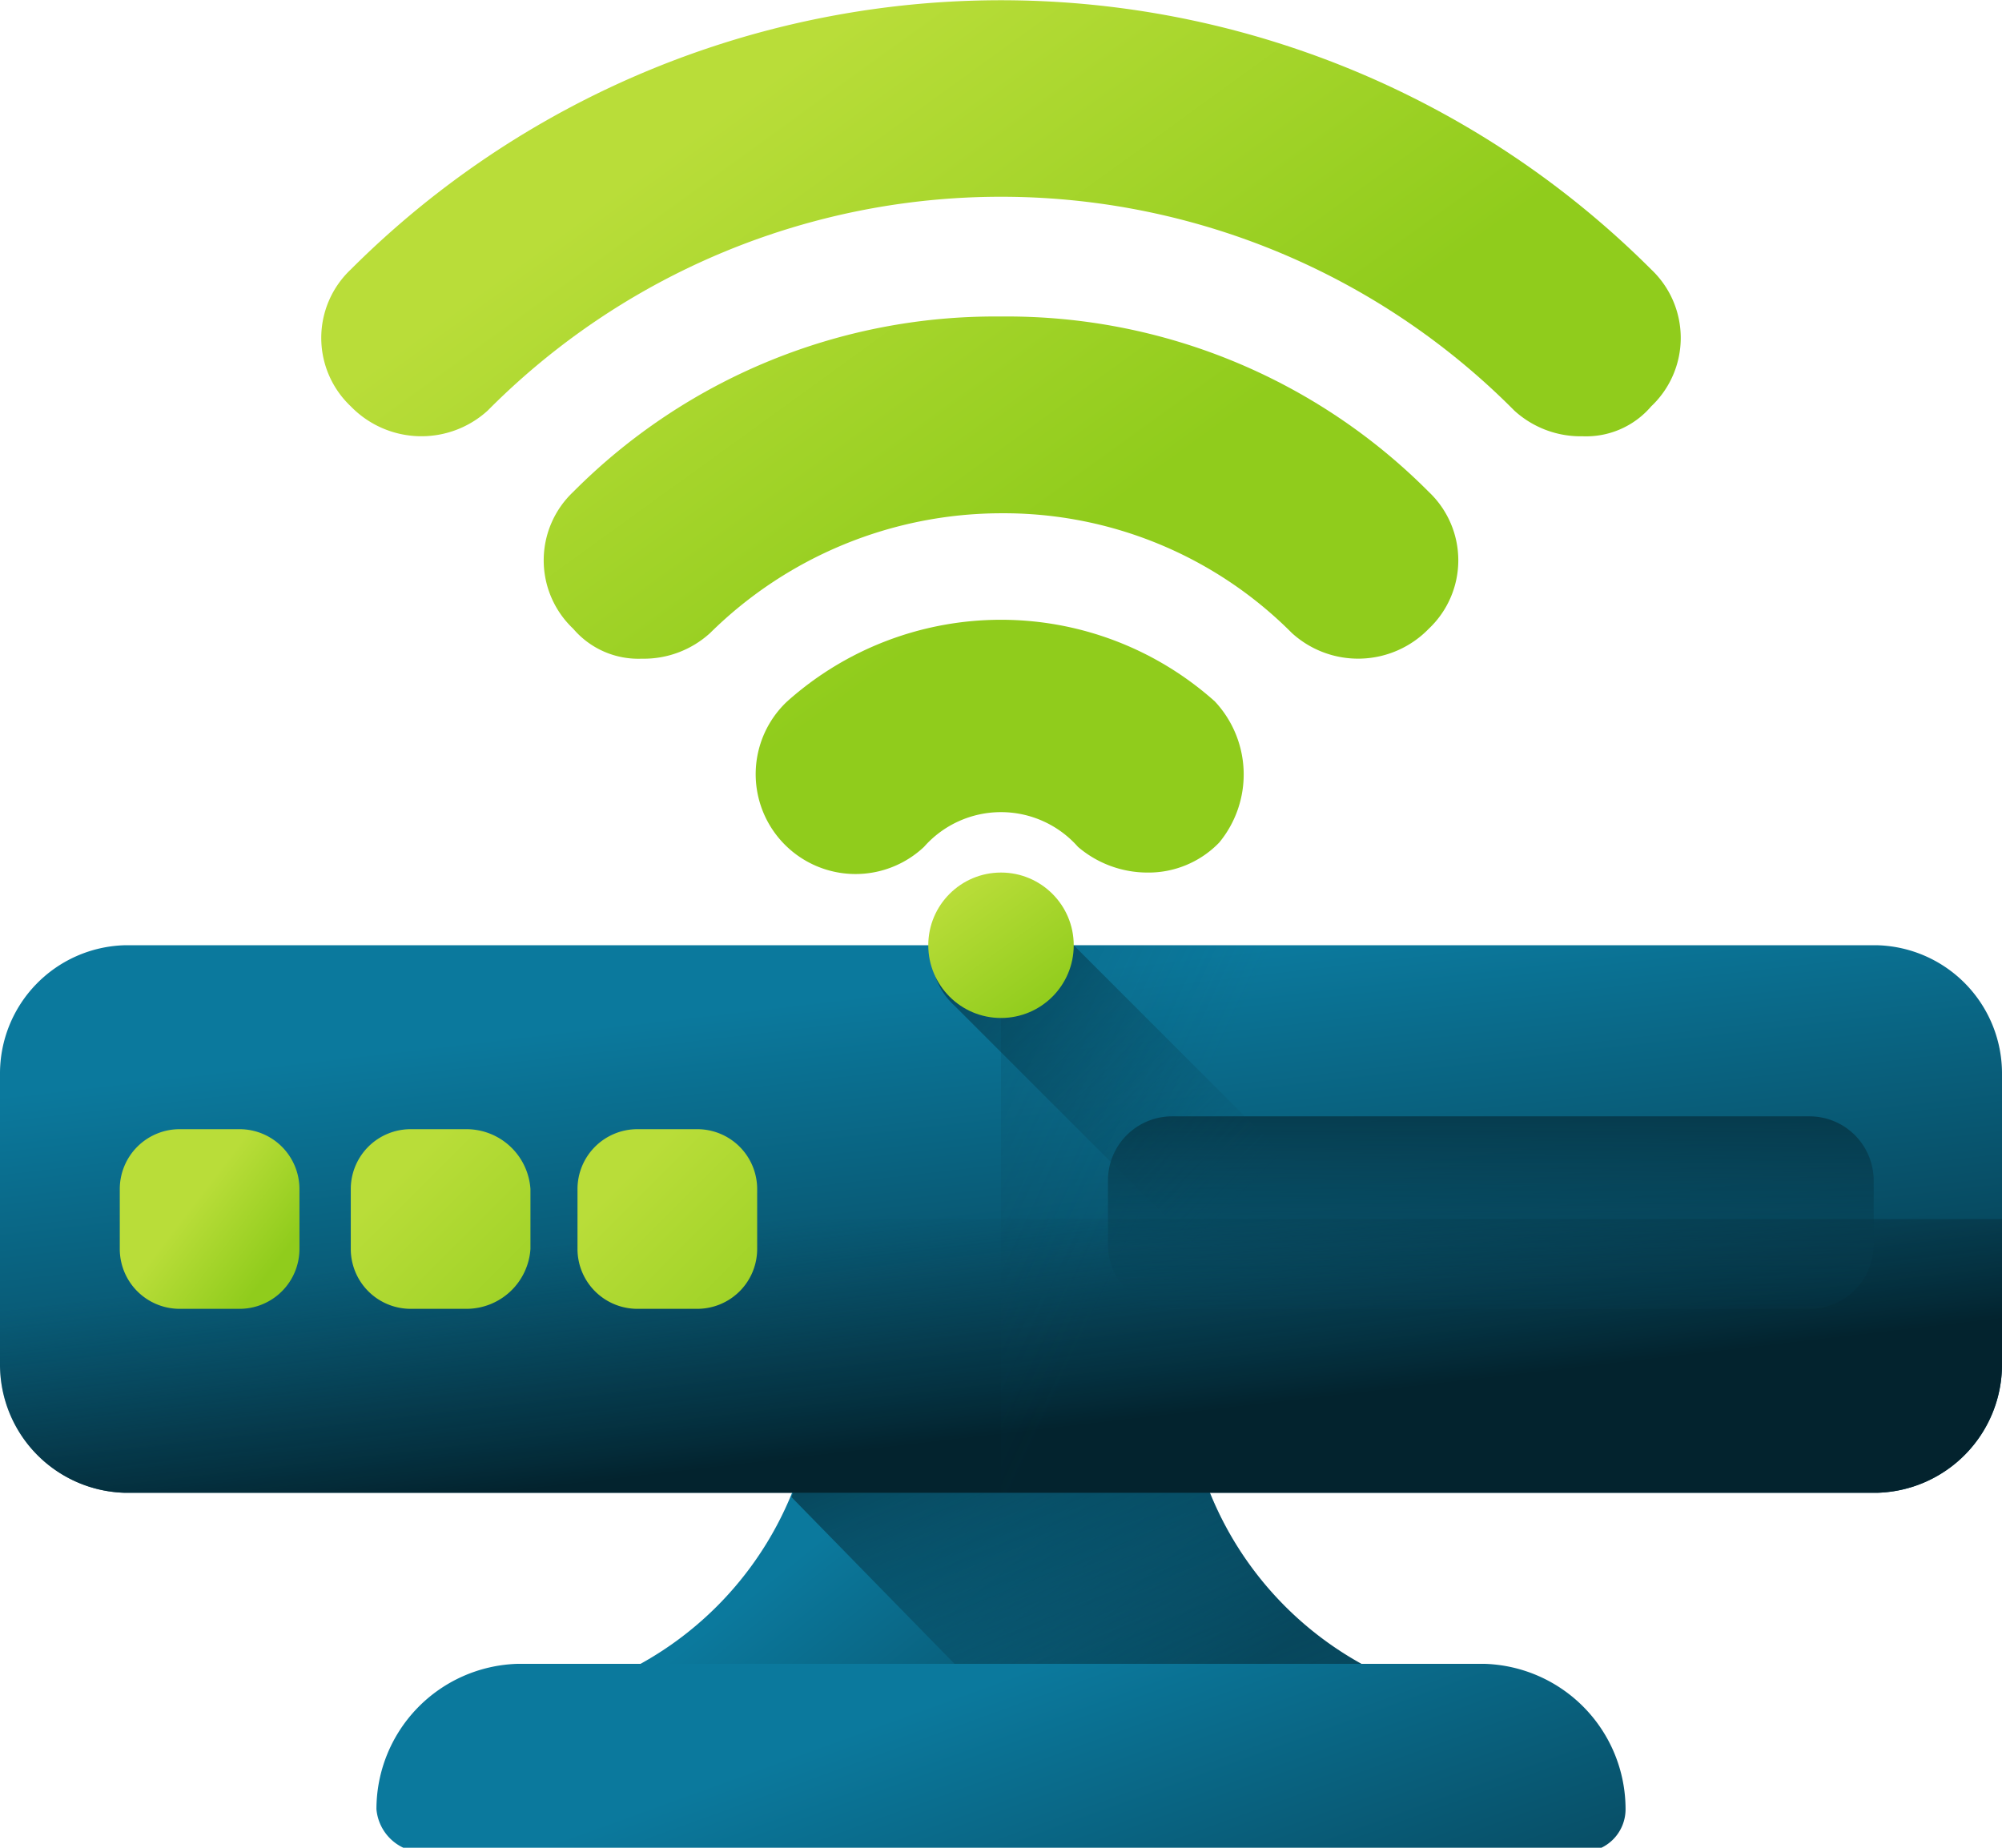<svg id="Layer_1" data-name="Layer 1" xmlns="http://www.w3.org/2000/svg" xmlns:xlink="http://www.w3.org/1999/xlink" viewBox="0 0 46.8 43.2"><defs><style>.cls-1{fill:url(#linear-gradient);}.cls-2{fill:url(#linear-gradient-2);}.cls-3{fill:url(#linear-gradient-3);}.cls-4{fill:url(#linear-gradient-4);}.cls-5{fill:url(#linear-gradient-5);}.cls-6{fill:url(#linear-gradient-6);}.cls-7{fill:url(#linear-gradient-7);}.cls-8{fill:url(#linear-gradient-8);}.cls-9{fill:url(#linear-gradient-9);}.cls-10{fill:url(#linear-gradient-10);}.cls-11{fill:url(#linear-gradient-11);}.cls-12{fill:url(#linear-gradient-12);}.cls-13{fill:url(#linear-gradient-13);}.cls-14{fill:url(#linear-gradient-14);}.cls-15{fill:url(#linear-gradient-15);}</style><linearGradient id="linear-gradient" x1="21.42" y1="24.21" x2="26.89" y2="17.39" gradientTransform="matrix(1, 0, 0, -1, 0.21, 61.84)" gradientUnits="userSpaceOnUse"><stop offset="0" stop-color="#0b799d"/><stop offset="1" stop-color="#07485e"/></linearGradient><linearGradient id="linear-gradient-2" x1="28.09" y1="17.21" x2="22.66" y2="30.5" gradientTransform="matrix(1, 0, 0, -1, 0.21, 61.84)" gradientUnits="userSpaceOnUse"><stop offset="0" stop-color="#07485e" stop-opacity="0"/><stop offset="1" stop-color="#03232e"/></linearGradient><linearGradient id="linear-gradient-3" x1="22.99" y1="19.24" x2="26.35" y2="9.98" xlink:href="#linear-gradient"/><linearGradient id="linear-gradient-4" x1="23.24" y1="35.87" x2="24.24" y2="27.3" xlink:href="#linear-gradient"/><linearGradient id="linear-gradient-5" x1="23.61" y1="30.94" x2="24.26" y2="25.32" xlink:href="#linear-gradient-2"/><linearGradient id="linear-gradient-6" x1="28.58" y1="32.99" x2="4.93" y2="44.15" xlink:href="#linear-gradient-2"/><linearGradient id="linear-gradient-7" x1="5.01" y1="30.58" x2="6.92" y2="29.12" gradientTransform="matrix(1, 0, 0, -1, 0.21, 61.84)" gradientUnits="userSpaceOnUse"><stop offset="0" stop-color="#b9dd39"/><stop offset="1" stop-color="#90cc1c"/></linearGradient><linearGradient id="linear-gradient-8" x1="15.12" y1="31.24" x2="19.65" y2="26.71" xlink:href="#linear-gradient-7"/><linearGradient id="linear-gradient-9" x1="9.79" y1="31.24" x2="14.31" y2="26.71" xlink:href="#linear-gradient-7"/><linearGradient id="linear-gradient-10" x1="35.29" y1="27.37" x2="35.29" y2="34.95" xlink:href="#linear-gradient-2"/><linearGradient id="linear-gradient-11" x1="19.08" y1="57.39" x2="26.62" y2="46.97" xlink:href="#linear-gradient-7"/><linearGradient id="linear-gradient-12" x1="16.62" y1="55.61" x2="24.16" y2="45.19" xlink:href="#linear-gradient-7"/><linearGradient id="linear-gradient-13" x1="14.25" y1="53.9" x2="21.8" y2="43.48" xlink:href="#linear-gradient-7"/><linearGradient id="linear-gradient-14" x1="29.43" y1="30.66" x2="19.95" y2="40.14" xlink:href="#linear-gradient-2"/><linearGradient id="linear-gradient-15" x1="22.88" y1="37.96" x2="24.92" y2="35.14" gradientTransform="matrix(1, 0, 0, -1, -0.59, 58.8)" xlink:href="#linear-gradient-7"/></defs><path class="cls-1" d="M34,42.5a8,8,0,0,1-5.5-7.6V32H19.9v2.9a8,8,0,0,1-5.5,7.6Z" transform="translate(-0.8 -3)"/><path class="cls-2" d="M34,42.5a8,8,0,0,1-5.5-7.6V32H19.9v2.9a8.1,8.1,0,0,1-.6,3.1h0l4.4,4.5Z" transform="translate(-0.8 -3)"/><path class="cls-3" d="M37.8,46.3H10.6a1.1,1.1,0,0,1-1-1,3.4,3.4,0,0,1,3.3-3.4H35.5a3.4,3.4,0,0,1,3.3,3.4A1,1,0,0,1,37.8,46.3Z" transform="translate(-0.8 -3)"/><path class="cls-4" d="M44.7,37.9H3.7a3,3,0,0,1-2.9-3V28.1a3,3,0,0,1,2.9-3h41a3,3,0,0,1,2.9,3v6.8A3,3,0,0,1,44.7,37.9Z" transform="translate(-0.8 -3)"/><path class="cls-5" d="M.8,31.5v3.4a3,3,0,0,0,2.9,3h41a3,3,0,0,0,2.9-3V31.5Z" transform="translate(-0.8 -3)"/><path class="cls-6" d="M44.7,25.1H24.2V37.9H44.7a3,3,0,0,0,2.9-3V28.1A3,3,0,0,0,44.7,25.1Z" transform="translate(-0.8 -3)"/><path class="cls-7" d="M6.4,33.6H5a1.4,1.4,0,0,1-1.4-1.4V30.8A1.4,1.4,0,0,1,5,29.4H6.4a1.4,1.4,0,0,1,1.4,1.4v1.4A1.4,1.4,0,0,1,6.4,33.6Z" transform="translate(-0.8 -3)"/><path class="cls-8" d="M17.1,33.6H15.7a1.4,1.4,0,0,1-1.4-1.4V30.8a1.4,1.4,0,0,1,1.4-1.4h1.4a1.4,1.4,0,0,1,1.4,1.4v1.4A1.4,1.4,0,0,1,17.1,33.6Z" transform="translate(-0.8 -3)"/><path class="cls-9" d="M11.7,33.6H10.4A1.4,1.4,0,0,1,9,32.2V30.8a1.4,1.4,0,0,1,1.4-1.4h1.3a1.5,1.5,0,0,1,1.5,1.4v1.4A1.5,1.5,0,0,1,11.7,33.6Z" transform="translate(-0.8 -3)"/><path class="cls-10" d="M43.1,33.6H28.2a1.5,1.5,0,0,1-1.5-1.5V30.6a1.5,1.5,0,0,1,1.5-1.5H43.1a1.5,1.5,0,0,1,1.5,1.5v1.5A1.5,1.5,0,0,1,43.1,33.6Z" transform="translate(-0.8 -3)"/><path class="cls-11" d="M37.8,13.2a2.3,2.3,0,0,1-1.6-.6,16.9,16.9,0,0,0-24,0A2.3,2.3,0,0,1,9,12.5,2.2,2.2,0,0,1,9,9.3a21.5,21.5,0,0,1,30.4,0,2.2,2.2,0,0,1,0,3.2A2,2,0,0,1,37.8,13.2Z" transform="translate(-0.8 -3)"/><path class="cls-12" d="M15.8,18.4a2,2,0,0,1-1.6-.7,2.2,2.2,0,0,1,0-3.2,13.9,13.9,0,0,1,10-4.1,13.9,13.9,0,0,1,10,4.1,2.2,2.2,0,0,1,0,3.2,2.3,2.3,0,0,1-3.2.1A9.5,9.5,0,0,0,24.2,15a9.7,9.7,0,0,0-6.8,2.8,2.3,2.3,0,0,1-1.6.6Z" transform="translate(-0.8 -3)"/><path class="cls-13" d="M27.6,23.4a2.5,2.5,0,0,1-1.6-.6,2.4,2.4,0,0,0-3.6,0,2.3,2.3,0,1,1-3.2-3.4,7.5,7.5,0,0,1,10,0,2.5,2.5,0,0,1,.1,3.3,2.3,2.3,0,0,1-1.7.7Z" transform="translate(-0.8 -3)"/><path class="cls-14" d="M25.9,25.1H22.6a1.6,1.6,0,0,0,.5,1.4L34.5,37.9h4.2Z" transform="translate(-0.8 -3)"/><circle class="cls-15" cx="23.4" cy="22.1" r="1.7"/></svg>